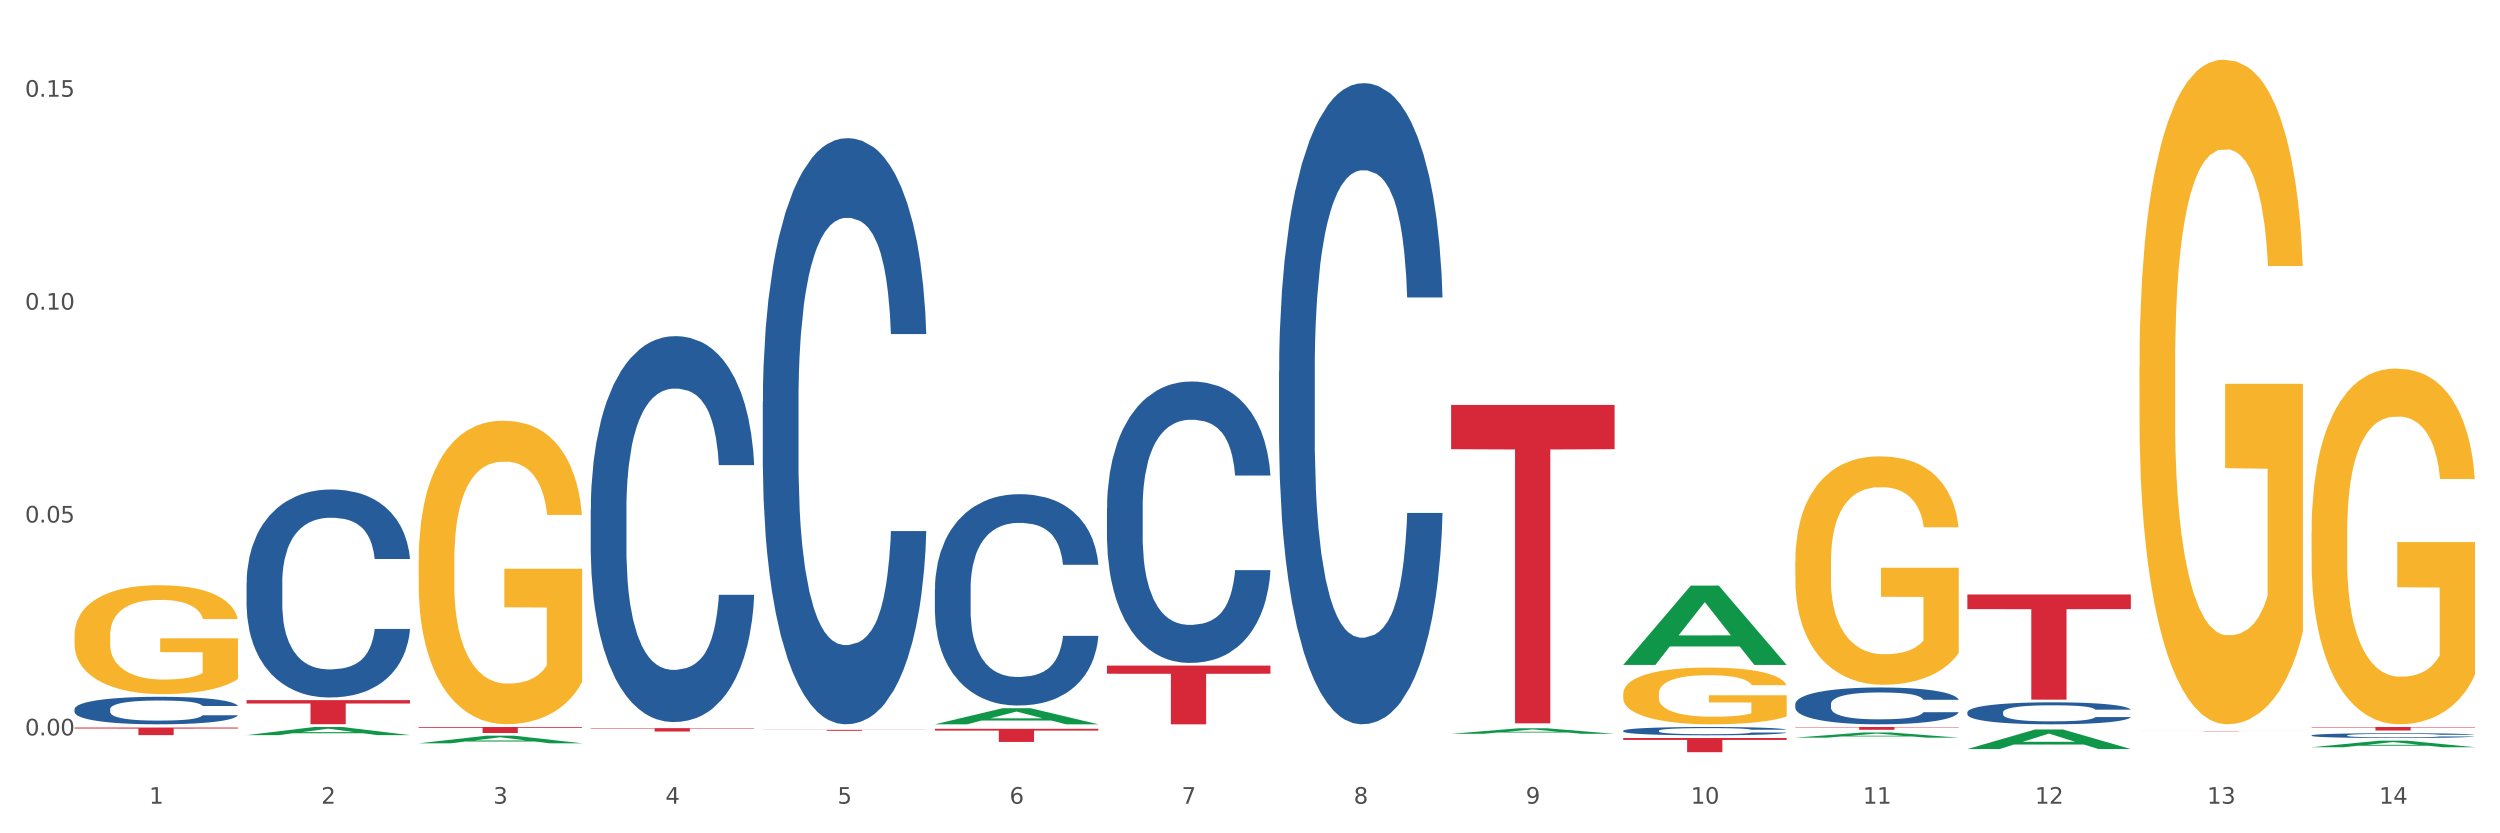 <?xml version="1.0" encoding="utf-8" standalone="no"?>
<!DOCTYPE svg PUBLIC "-//W3C//DTD SVG 1.1//EN"
  "http://www.w3.org/Graphics/SVG/1.1/DTD/svg11.dtd">
<svg xmlns:xlink="http://www.w3.org/1999/xlink" width="1080pt" height="360pt" viewBox="0 0 1080 360" xmlns="http://www.w3.org/2000/svg" version="1.1">
 <rect x="0" y="0" width="1080" height="360" fill="#333333" stroke="none"/>
 <defs>
  <style type="text/css">*{stroke-linejoin: round; stroke-linecap: butt}</style>
 </defs>
 <g id="figure_1">
  <g id="patch_1">
   <path d="M 0 360 
L 1080 360 
L 1080 0 
L 0 0 
z
" style="fill: #ffffff; stroke: #ffffff; stroke-linejoin: miter"/>
  </g>
  <g id="axes_1">
   <g id="matplotlib.axis_1">
    <g id="xtick_1">
     <g id="text_1">
      <!-- 1 -->
      <g style="fill: #4d4d4d" transform="translate(64.432 347.204) scale(0.096 -0.096)">
       <defs>
        <path id="DejaVuSans-31" d="M 794 531 
L 1825 531 
L 1825 4091 
L 703 3866 
L 703 4441 
L 1819 4666 
L 2450 4666 
L 2450 531 
L 3481 531 
L 3481 0 
L 794 0 
L 794 531 
z
" transform="scale(0.016)"/>
       </defs>
       <use xlink:href="#DejaVuSans-31"/>
      </g>
     </g>
    </g>
    <g id="xtick_2">
     <g id="text_2">
      <!-- 2 -->
      <g style="fill: #4d4d4d" transform="translate(138.771 347.204) scale(0.096 -0.096)">
       <defs>
        <path id="DejaVuSans-32" d="M 1228 531 
L 3431 531 
L 3431 0 
L 469 0 
L 469 531 
Q 828 903 1448 1529 
Q 2069 2156 2228 2338 
Q 2531 2678 2651 2914 
Q 2772 3150 2772 3378 
Q 2772 3750 2511 3984 
Q 2250 4219 1831 4219 
Q 1534 4219 1204 4116 
Q 875 4013 500 3803 
L 500 4441 
Q 881 4594 1212 4672 
Q 1544 4750 1819 4750 
Q 2544 4750 2975 4387 
Q 3406 4025 3406 3419 
Q 3406 3131 3298 2873 
Q 3191 2616 2906 2266 
Q 2828 2175 2409 1742 
Q 1991 1309 1228 531 
z
" transform="scale(0.016)"/>
       </defs>
       <use xlink:href="#DejaVuSans-32"/>
      </g>
     </g>
    </g>
    <g id="xtick_3">
     <g id="text_3">
      <!-- 3 -->
      <g style="fill: #4d4d4d" transform="translate(213.109 347.204) scale(0.096 -0.096)">
       <defs>
        <path id="DejaVuSans-33" d="M 2597 2516 
Q 3050 2419 3304 2112 
Q 3559 1806 3559 1356 
Q 3559 666 3084 287 
Q 2609 -91 1734 -91 
Q 1441 -91 1130 -33 
Q 819 25 488 141 
L 488 750 
Q 750 597 1062 519 
Q 1375 441 1716 441 
Q 2309 441 2620 675 
Q 2931 909 2931 1356 
Q 2931 1769 2642 2001 
Q 2353 2234 1838 2234 
L 1294 2234 
L 1294 2753 
L 1863 2753 
Q 2328 2753 2575 2939 
Q 2822 3125 2822 3475 
Q 2822 3834 2567 4026 
Q 2313 4219 1838 4219 
Q 1578 4219 1281 4162 
Q 984 4106 628 3988 
L 628 4550 
Q 988 4650 1302 4700 
Q 1616 4750 1894 4750 
Q 2613 4750 3031 4423 
Q 3450 4097 3450 3541 
Q 3450 3153 3228 2886 
Q 3006 2619 2597 2516 
z
" transform="scale(0.016)"/>
       </defs>
       <use xlink:href="#DejaVuSans-33"/>
      </g>
     </g>
    </g>
    <g id="xtick_4">
     <g id="text_4">
      <!-- 4 -->
      <g style="fill: #4d4d4d" transform="translate(287.448 347.204) scale(0.096 -0.096)">
       <defs>
        <path id="DejaVuSans-34" d="M 2419 4116 
L 825 1625 
L 2419 1625 
L 2419 4116 
z
M 2253 4666 
L 3047 4666 
L 3047 1625 
L 3713 1625 
L 3713 1100 
L 3047 1100 
L 3047 0 
L 2419 0 
L 2419 1100 
L 313 1100 
L 313 1709 
L 2253 4666 
z
" transform="scale(0.016)"/>
       </defs>
       <use xlink:href="#DejaVuSans-34"/>
      </g>
     </g>
    </g>
    <g id="xtick_5">
     <g id="text_5">
      <!-- 5 -->
      <g style="fill: #4d4d4d" transform="translate(361.787 347.204) scale(0.096 -0.096)">
       <defs>
        <path id="DejaVuSans-35" d="M 691 4666 
L 3169 4666 
L 3169 4134 
L 1269 4134 
L 1269 2991 
Q 1406 3038 1543 3061 
Q 1681 3084 1819 3084 
Q 2600 3084 3056 2656 
Q 3513 2228 3513 1497 
Q 3513 744 3044 326 
Q 2575 -91 1722 -91 
Q 1428 -91 1123 -41 
Q 819 9 494 109 
L 494 744 
Q 775 591 1075 516 
Q 1375 441 1709 441 
Q 2250 441 2565 725 
Q 2881 1009 2881 1497 
Q 2881 1984 2565 2268 
Q 2250 2553 1709 2553 
Q 1456 2553 1204 2497 
Q 953 2441 691 2322 
L 691 4666 
z
" transform="scale(0.016)"/>
       </defs>
       <use xlink:href="#DejaVuSans-35"/>
      </g>
     </g>
    </g>
    <g id="xtick_6">
     <g id="text_6">
      <!-- 6 -->
      <g style="fill: #4d4d4d" transform="translate(436.125 347.204) scale(0.096 -0.096)">
       <defs>
        <path id="DejaVuSans-36" d="M 2113 2584 
Q 1688 2584 1439 2293 
Q 1191 2003 1191 1497 
Q 1191 994 1439 701 
Q 1688 409 2113 409 
Q 2538 409 2786 701 
Q 3034 994 3034 1497 
Q 3034 2003 2786 2293 
Q 2538 2584 2113 2584 
z
M 3366 4563 
L 3366 3988 
Q 3128 4100 2886 4159 
Q 2644 4219 2406 4219 
Q 1781 4219 1451 3797 
Q 1122 3375 1075 2522 
Q 1259 2794 1537 2939 
Q 1816 3084 2150 3084 
Q 2853 3084 3261 2657 
Q 3669 2231 3669 1497 
Q 3669 778 3244 343 
Q 2819 -91 2113 -91 
Q 1303 -91 875 529 
Q 447 1150 447 2328 
Q 447 3434 972 4092 
Q 1497 4750 2381 4750 
Q 2619 4750 2861 4703 
Q 3103 4656 3366 4563 
z
" transform="scale(0.016)"/>
       </defs>
       <use xlink:href="#DejaVuSans-36"/>
      </g>
     </g>
    </g>
    <g id="xtick_7">
     <g id="text_7">
      <!-- 7 -->
      <g style="fill: #4d4d4d" transform="translate(510.464 347.204) scale(0.096 -0.096)">
       <defs>
        <path id="DejaVuSans-37" d="M 525 4666 
L 3525 4666 
L 3525 4397 
L 1831 0 
L 1172 0 
L 2766 4134 
L 525 4134 
L 525 4666 
z
" transform="scale(0.016)"/>
       </defs>
       <use xlink:href="#DejaVuSans-37"/>
      </g>
     </g>
    </g>
    <g id="xtick_8">
     <g id="text_8">
      <!-- 8 -->
      <g style="fill: #4d4d4d" transform="translate(584.803 347.204) scale(0.096 -0.096)">
       <defs>
        <path id="DejaVuSans-38" d="M 2034 2216 
Q 1584 2216 1326 1975 
Q 1069 1734 1069 1313 
Q 1069 891 1326 650 
Q 1584 409 2034 409 
Q 2484 409 2743 651 
Q 3003 894 3003 1313 
Q 3003 1734 2745 1975 
Q 2488 2216 2034 2216 
z
M 1403 2484 
Q 997 2584 770 2862 
Q 544 3141 544 3541 
Q 544 4100 942 4425 
Q 1341 4750 2034 4750 
Q 2731 4750 3128 4425 
Q 3525 4100 3525 3541 
Q 3525 3141 3298 2862 
Q 3072 2584 2669 2484 
Q 3125 2378 3379 2068 
Q 3634 1759 3634 1313 
Q 3634 634 3220 271 
Q 2806 -91 2034 -91 
Q 1263 -91 848 271 
Q 434 634 434 1313 
Q 434 1759 690 2068 
Q 947 2378 1403 2484 
z
M 1172 3481 
Q 1172 3119 1398 2916 
Q 1625 2713 2034 2713 
Q 2441 2713 2670 2916 
Q 2900 3119 2900 3481 
Q 2900 3844 2670 4047 
Q 2441 4250 2034 4250 
Q 1625 4250 1398 4047 
Q 1172 3844 1172 3481 
z
" transform="scale(0.016)"/>
       </defs>
       <use xlink:href="#DejaVuSans-38"/>
      </g>
     </g>
    </g>
    <g id="xtick_9">
     <g id="text_9">
      <!-- 9 -->
      <g style="fill: #4d4d4d" transform="translate(659.142 347.204) scale(0.096 -0.096)">
       <defs>
        <path id="DejaVuSans-39" d="M 703 97 
L 703 672 
Q 941 559 1184 500 
Q 1428 441 1663 441 
Q 2288 441 2617 861 
Q 2947 1281 2994 2138 
Q 2813 1869 2534 1725 
Q 2256 1581 1919 1581 
Q 1219 1581 811 2004 
Q 403 2428 403 3163 
Q 403 3881 828 4315 
Q 1253 4750 1959 4750 
Q 2769 4750 3195 4129 
Q 3622 3509 3622 2328 
Q 3622 1225 3098 567 
Q 2575 -91 1691 -91 
Q 1453 -91 1209 -44 
Q 966 3 703 97 
z
M 1959 2075 
Q 2384 2075 2632 2365 
Q 2881 2656 2881 3163 
Q 2881 3666 2632 3958 
Q 2384 4250 1959 4250 
Q 1534 4250 1286 3958 
Q 1038 3666 1038 3163 
Q 1038 2656 1286 2365 
Q 1534 2075 1959 2075 
z
" transform="scale(0.016)"/>
       </defs>
       <use xlink:href="#DejaVuSans-39"/>
      </g>
     </g>
    </g>
    <g id="xtick_10">
     <g id="text_10">
      <!-- 10 -->
      <g style="fill: #4d4d4d" transform="translate(730.426 347.204) scale(0.096 -0.096)">
       <defs>
        <path id="DejaVuSans-30" d="M 2034 4250 
Q 1547 4250 1301 3770 
Q 1056 3291 1056 2328 
Q 1056 1369 1301 889 
Q 1547 409 2034 409 
Q 2525 409 2770 889 
Q 3016 1369 3016 2328 
Q 3016 3291 2770 3770 
Q 2525 4250 2034 4250 
z
M 2034 4750 
Q 2819 4750 3233 4129 
Q 3647 3509 3647 2328 
Q 3647 1150 3233 529 
Q 2819 -91 2034 -91 
Q 1250 -91 836 529 
Q 422 1150 422 2328 
Q 422 3509 836 4129 
Q 1250 4750 2034 4750 
z
" transform="scale(0.016)"/>
       </defs>
       <use xlink:href="#DejaVuSans-31"/>
       <use xlink:href="#DejaVuSans-30" transform="translate(63.623 0)"/>
      </g>
     </g>
    </g>
    <g id="xtick_11">
     <g id="text_11">
      <!-- 11 -->
      <g style="fill: #4d4d4d" transform="translate(804.765 347.204) scale(0.096 -0.096)">
       <use xlink:href="#DejaVuSans-31"/>
       <use xlink:href="#DejaVuSans-31" transform="translate(63.623 0)"/>
      </g>
     </g>
    </g>
    <g id="xtick_12">
     <g id="text_12">
      <!-- 12 -->
      <g style="fill: #4d4d4d" transform="translate(879.104 347.204) scale(0.096 -0.096)">
       <use xlink:href="#DejaVuSans-31"/>
       <use xlink:href="#DejaVuSans-32" transform="translate(63.623 0)"/>
      </g>
     </g>
    </g>
    <g id="xtick_13">
     <g id="text_13">
      <!-- 13 -->
      <g style="fill: #4d4d4d" transform="translate(953.442 347.204) scale(0.096 -0.096)">
       <use xlink:href="#DejaVuSans-31"/>
       <use xlink:href="#DejaVuSans-33" transform="translate(63.623 0)"/>
      </g>
     </g>
    </g>
    <g id="xtick_14">
     <g id="text_14">
      <!-- 14 -->
      <g style="fill: #4d4d4d" transform="translate(1027.781 347.204) scale(0.096 -0.096)">
       <use xlink:href="#DejaVuSans-31"/>
       <use xlink:href="#DejaVuSans-34" transform="translate(63.623 0)"/>
      </g>
     </g>
    </g>
    <g id="xtick_15"/>
    <g id="xtick_16"/>
    <g id="xtick_17"/>
    <g id="xtick_18"/>
    <g id="xtick_19"/>
    <g id="xtick_20"/>
    <g id="xtick_21"/>
    <g id="xtick_22"/>
    <g id="xtick_23"/>
    <g id="xtick_24"/>
    <g id="xtick_25"/>
    <g id="xtick_26"/>
    <g id="xtick_27"/>
   </g>
   <g id="matplotlib.axis_2">
    <g id="ytick_1">
     <g id="text_15">
      <!-- 0.00 -->
      <g style="fill: #4d4d4d" transform="translate(10.8 317.703) scale(0.096 -0.096)">
       <defs>
        <path id="DejaVuSans-2e" d="M 684 794 
L 1344 794 
L 1344 0 
L 684 0 
L 684 794 
z
" transform="scale(0.016)"/>
       </defs>
       <use xlink:href="#DejaVuSans-30"/>
       <use xlink:href="#DejaVuSans-2e" transform="translate(63.623 0)"/>
       <use xlink:href="#DejaVuSans-30" transform="translate(95.41 0)"/>
       <use xlink:href="#DejaVuSans-30" transform="translate(159.033 0)"/>
      </g>
     </g>
    </g>
    <g id="ytick_2">
     <g id="text_16">
      <!-- 0.05 -->
      <g style="fill: #4d4d4d" transform="translate(10.8 225.733) scale(0.096 -0.096)">
       <use xlink:href="#DejaVuSans-30"/>
       <use xlink:href="#DejaVuSans-2e" transform="translate(63.623 0)"/>
       <use xlink:href="#DejaVuSans-30" transform="translate(95.41 0)"/>
       <use xlink:href="#DejaVuSans-35" transform="translate(159.033 0)"/>
      </g>
     </g>
    </g>
    <g id="ytick_3">
     <g id="text_17">
      <!-- 0.10 -->
      <g style="fill: #4d4d4d" transform="translate(10.8 133.763) scale(0.096 -0.096)">
       <use xlink:href="#DejaVuSans-30"/>
       <use xlink:href="#DejaVuSans-2e" transform="translate(63.623 0)"/>
       <use xlink:href="#DejaVuSans-31" transform="translate(95.41 0)"/>
       <use xlink:href="#DejaVuSans-30" transform="translate(159.033 0)"/>
      </g>
     </g>
    </g>
    <g id="ytick_4">
     <g id="text_18">
      <!-- 0.15 -->
      <g style="fill: #4d4d4d" transform="translate(10.8 41.793) scale(0.096 -0.096)">
       <use xlink:href="#DejaVuSans-30"/>
       <use xlink:href="#DejaVuSans-2e" transform="translate(63.623 0)"/>
       <use xlink:href="#DejaVuSans-31" transform="translate(95.41 0)"/>
       <use xlink:href="#DejaVuSans-35" transform="translate(159.033 0)"/>
      </g>
     </g>
    </g>
    <g id="ytick_5"/>
    <g id="ytick_6"/>
    <g id="ytick_7"/>
   </g>
   <g id="PolyCollection_1">
    <path d="M 106.514 317.579 
L 106.587 317.575 
L 135.709 314.059 
L 147.795 314.056 
L 177.135 317.585 
L 163.157 317.585 
L 156.823 316.764 
L 126.754 316.764 
L 126.535 316.777 
L 120.42 317.585 
L 106.514 317.585 
L 106.514 317.579 
L 130.54 316.273 
L 153.037 316.27 
L 141.897 314.808 
L 141.752 314.802 
L 141.606 314.812 
L 130.467 316.27 
L 130.54 316.273 
L 106.514 317.579 
z
" clip-path="url(#p1e1b6f8464)" style="fill: #109648"/>
    <path d="M 403.869 314.829 
L 474.49 314.829 
L 474.49 315.62 
L 446.71 315.625 
L 446.71 320.518 
L 431.481 320.518 
L 431.481 315.625 
L 403.869 315.62 
L 403.869 314.834 
L 403.869 314.829 
z
" clip-path="url(#p1e1b6f8464)" style="fill: #d62839"/>
    <path d="M 478.207 287.539 
L 548.829 287.539 
L 548.829 291.064 
L 521.049 291.087 
L 521.049 312.903 
L 505.82 312.903 
L 505.82 291.087 
L 478.207 291.064 
L 478.207 287.563 
L 478.207 287.539 
z
" clip-path="url(#p1e1b6f8464)" style="fill: #d62839"/>
    <path d="M 626.885 174.938 
L 697.506 174.938 
L 697.506 194.05 
L 669.726 194.179 
L 669.726 312.469 
L 654.497 312.469 
L 654.497 194.179 
L 626.885 194.05 
L 626.885 175.067 
L 626.885 174.938 
z
" clip-path="url(#p1e1b6f8464)" style="fill: #d62839"/>
    <path d="M 701.223 318.805 
L 771.845 318.805 
L 771.845 319.659 
L 744.065 319.665 
L 744.065 324.95 
L 728.836 324.95 
L 728.836 319.665 
L 701.223 319.659 
L 701.223 318.811 
L 701.223 318.805 
z
" clip-path="url(#p1e1b6f8464)" style="fill: #d62839"/>
    <path d="M 775.562 314.056 
L 846.184 314.056 
L 846.184 314.225 
L 818.404 314.226 
L 818.404 315.271 
L 803.175 315.271 
L 803.175 314.226 
L 775.562 314.225 
L 775.562 314.057 
L 775.562 314.056 
z
" clip-path="url(#p1e1b6f8464)" style="fill: #d62839"/>
    <path d="M 849.901 256.823 
L 920.523 256.823 
L 920.523 263.135 
L 892.742 263.178 
L 892.742 302.249 
L 877.514 302.249 
L 877.514 263.178 
L 849.901 263.135 
L 849.901 256.865 
L 849.901 256.823 
z
" clip-path="url(#p1e1b6f8464)" style="fill: #d62839"/>
    <path d="M 924.24 315.78 
L 994.861 315.78 
L 994.861 315.799 
L 967.081 315.799 
L 967.081 315.912 
L 951.852 315.912 
L 951.852 315.799 
L 924.24 315.799 
L 924.24 315.78 
L 924.24 315.78 
z
" clip-path="url(#p1e1b6f8464)" style="fill: #d62839"/>
    <path d="M 998.578 314.056 
L 1069.2 314.056 
L 1069.2 314.27 
L 1041.42 314.271 
L 1041.42 315.594 
L 1026.191 315.594 
L 1026.191 314.271 
L 998.578 314.27 
L 998.578 314.057 
L 998.578 314.056 
z
" clip-path="url(#p1e1b6f8464)" style="fill: #d62839"/>
    <path d="M 106.514 251.833 
L 106.597 251.751 
L 106.597 249.453 
L 106.848 246.335 
L 107.766 240.59 
L 108.935 236.241 
L 110.938 231.153 
L 112.023 229.019 
L 113.442 226.639 
L 116.364 222.782 
L 119.703 219.5 
L 122.04 217.694 
L 123.794 216.546 
L 127.717 214.494 
L 129.971 213.591 
L 132.308 212.853 
L 134.312 212.36 
L 137.651 211.786 
L 140.322 211.54 
L 143.411 211.458 
L 145.998 211.54 
L 149.421 211.868 
L 154.43 212.853 
L 156.35 213.427 
L 158.937 214.412 
L 161.609 215.725 
L 163.779 217.038 
L 166.283 218.925 
L 168.871 221.387 
L 171.376 224.506 
L 173.129 227.378 
L 174.548 230.414 
L 175.8 234.107 
L 176.718 238.128 
L 177.135 241.493 
L 161.859 241.493 
L 161.442 238.457 
L 160.607 235.174 
L 159.772 232.958 
L 158.854 231.153 
L 157.435 229.101 
L 156.183 227.788 
L 154.096 226.229 
L 152.176 225.244 
L 150.59 224.67 
L 148.67 224.177 
L 144.579 223.685 
L 141.658 223.685 
L 139.821 223.849 
L 137.567 224.26 
L 135.647 224.834 
L 133.393 225.819 
L 131.64 226.886 
L 129.887 228.281 
L 128.886 229.265 
L 127.383 231.071 
L 126.381 232.548 
L 125.046 235.092 
L 124.294 236.897 
L 122.959 241.575 
L 122.374 245.022 
L 122.124 247.401 
L 121.957 250.027 
L 121.957 262.829 
L 122.458 268.574 
L 122.875 271.036 
L 123.543 273.826 
L 124.795 277.437 
L 126.632 280.965 
L 128.552 283.509 
L 130.138 285.069 
L 131.64 286.217 
L 133.143 287.12 
L 134.979 287.941 
L 136.482 288.433 
L 138.736 288.926 
L 141.407 289.172 
L 143.494 289.172 
L 147.751 288.761 
L 149.671 288.351 
L 151.508 287.777 
L 153.511 286.874 
L 155.097 285.889 
L 156.016 285.151 
L 157.518 283.591 
L 158.687 281.95 
L 159.689 280.063 
L 160.357 278.421 
L 161.108 275.96 
L 161.692 273.169 
L 161.859 271.692 
L 177.135 271.692 
L 176.802 274.646 
L 176.217 277.519 
L 175.049 281.376 
L 174.13 283.591 
L 172.711 286.3 
L 171.209 288.597 
L 169.122 291.141 
L 167.202 293.029 
L 165.198 294.67 
L 163.028 296.147 
L 159.104 298.199 
L 157.685 298.773 
L 154.68 299.758 
L 152.343 300.332 
L 148.92 300.907 
L 145.414 301.235 
L 141.741 301.317 
L 138.486 301.153 
L 134.896 300.661 
L 132.642 300.168 
L 130.138 299.43 
L 127.216 298.281 
L 124.461 296.886 
L 121.874 295.244 
L 119.453 293.357 
L 117.199 291.223 
L 114.277 287.695 
L 112.107 284.248 
L 110.521 281.047 
L 109.435 278.339 
L 108.35 274.893 
L 107.766 272.513 
L 106.848 266.768 
L 106.514 261.434 
L 106.514 251.833 
z
" clip-path="url(#p1e1b6f8464)" style="fill: #255c99"/>
    <path d="M 32.175 274.556 
L 32.258 274.513 
L 32.258 272.966 
L 32.425 271.634 
L 33.259 268.412 
L 34.51 265.748 
L 35.427 264.33 
L 36.344 263.17 
L 37.428 262.01 
L 38.762 260.807 
L 41.18 259.046 
L 42.681 258.144 
L 44.515 257.198 
L 47.85 255.823 
L 50.268 255.05 
L 52.77 254.406 
L 56.855 253.632 
L 59.523 253.289 
L 62.358 253.031 
L 65.777 252.859 
L 68.361 252.816 
L 74.031 252.945 
L 78.867 253.332 
L 81.202 253.632 
L 84.203 254.148 
L 85.788 254.492 
L 88.372 255.179 
L 91.04 256.081 
L 92.875 256.855 
L 95.626 258.315 
L 97.711 259.776 
L 99.628 261.581 
L 100.629 262.827 
L 101.379 263.987 
L 102.046 265.318 
L 102.713 267.424 
L 87.705 267.424 
L 87.122 265.92 
L 86.204 264.502 
L 84.87 263.127 
L 83.703 262.268 
L 81.702 261.194 
L 79.868 260.507 
L 77.95 259.991 
L 75.615 259.561 
L 73.781 259.347 
L 71.196 259.175 
L 66.11 259.218 
L 62.692 259.561 
L 60.357 259.991 
L 58.856 260.378 
L 57.522 260.807 
L 56.021 261.409 
L 54.27 262.311 
L 53.02 263.127 
L 51.769 264.158 
L 50.768 265.19 
L 49.851 266.393 
L 49.101 267.681 
L 48.517 269.013 
L 48.017 270.646 
L 47.6 273.353 
L 47.6 279.239 
L 47.767 280.571 
L 48.184 282.332 
L 48.684 283.664 
L 49.518 285.254 
L 50.268 286.328 
L 51.686 287.874 
L 53.27 289.163 
L 54.52 289.98 
L 55.771 290.667 
L 57.939 291.612 
L 60.357 292.386 
L 62.441 292.858 
L 65.276 293.288 
L 67.194 293.46 
L 68.862 293.546 
L 72.947 293.546 
L 75.865 293.417 
L 79.117 293.116 
L 81.619 292.729 
L 83.703 292.257 
L 86.038 291.483 
L 87.538 290.753 
L 87.538 281.774 
L 69.195 281.731 
L 69.195 275.759 
L 102.797 275.759 
L 102.797 293.288 
L 101.379 294.19 
L 99.795 295.006 
L 98.128 295.737 
L 95.626 296.639 
L 92.625 297.498 
L 89.956 298.1 
L 87.122 298.615 
L 83.786 299.088 
L 79.451 299.518 
L 76.783 299.689 
L 73.447 299.818 
L 69.529 299.861 
L 66.11 299.775 
L 62.775 299.561 
L 59.273 299.174 
L 55.855 298.615 
L 53.27 298.057 
L 50.685 297.369 
L 47.934 296.467 
L 45.766 295.608 
L 44.098 294.835 
L 42.264 293.846 
L 40.263 292.557 
L 38.762 291.397 
L 37.428 290.194 
L 36.01 288.648 
L 35.01 287.316 
L 34.009 285.64 
L 33.426 284.394 
L 32.759 282.461 
L 32.258 279.754 
L 32.175 274.556 
z
" clip-path="url(#p1e1b6f8464)" style="fill: #f7b32b"/>
    <path d="M 998.578 317.681 
L 998.662 317.679 
L 998.662 317.626 
L 998.912 317.554 
L 999.83 317.421 
L 1000.999 317.32 
L 1003.003 317.203 
L 1004.088 317.153 
L 1005.507 317.098 
L 1008.429 317.009 
L 1011.768 316.933 
L 1014.105 316.892 
L 1015.858 316.865 
L 1019.781 316.818 
L 1022.035 316.797 
L 1024.373 316.78 
L 1026.376 316.768 
L 1029.715 316.755 
L 1032.387 316.749 
L 1035.475 316.748 
L 1038.063 316.749 
L 1041.486 316.757 
L 1046.494 316.78 
L 1048.414 316.793 
L 1051.002 316.816 
L 1053.673 316.846 
L 1055.844 316.877 
L 1058.348 316.92 
L 1060.936 316.977 
L 1063.44 317.049 
L 1065.193 317.116 
L 1066.612 317.186 
L 1067.864 317.271 
L 1068.783 317.364 
L 1069.2 317.442 
L 1053.924 317.442 
L 1053.506 317.372 
L 1052.671 317.296 
L 1051.837 317.244 
L 1050.918 317.203 
L 1049.499 317.155 
L 1048.247 317.125 
L 1046.16 317.089 
L 1044.24 317.066 
L 1042.654 317.053 
L 1040.734 317.042 
L 1036.644 317.03 
L 1033.722 317.03 
L 1031.886 317.034 
L 1029.632 317.043 
L 1027.712 317.057 
L 1025.458 317.079 
L 1023.705 317.104 
L 1021.952 317.136 
L 1020.95 317.159 
L 1019.448 317.201 
L 1018.446 317.235 
L 1017.11 317.294 
L 1016.359 317.336 
L 1015.023 317.444 
L 1014.439 317.523 
L 1014.188 317.578 
L 1014.022 317.639 
L 1014.022 317.935 
L 1014.522 318.068 
L 1014.94 318.125 
L 1015.608 318.189 
L 1016.86 318.273 
L 1018.696 318.354 
L 1020.616 318.413 
L 1022.202 318.449 
L 1023.705 318.475 
L 1025.207 318.496 
L 1027.044 318.515 
L 1028.547 318.527 
L 1030.8 318.538 
L 1033.472 318.544 
L 1035.559 318.544 
L 1039.816 318.534 
L 1041.736 318.525 
L 1043.572 318.512 
L 1045.576 318.491 
L 1047.162 318.468 
L 1048.08 318.451 
L 1049.583 318.415 
L 1050.752 318.377 
L 1051.753 318.333 
L 1052.421 318.295 
L 1053.172 318.238 
L 1053.757 318.174 
L 1053.924 318.14 
L 1069.2 318.14 
L 1068.866 318.208 
L 1068.282 318.274 
L 1067.113 318.364 
L 1066.195 318.415 
L 1064.776 318.477 
L 1063.273 318.53 
L 1061.186 318.589 
L 1059.266 318.633 
L 1057.263 318.671 
L 1055.092 318.705 
L 1051.169 318.752 
L 1049.75 318.766 
L 1046.745 318.788 
L 1044.407 318.802 
L 1040.985 318.815 
L 1037.479 318.823 
L 1033.806 318.824 
L 1030.55 318.821 
L 1026.96 318.809 
L 1024.707 318.798 
L 1022.202 318.781 
L 1019.281 318.754 
L 1016.526 318.722 
L 1013.938 318.684 
L 1011.517 318.641 
L 1009.263 318.591 
L 1006.342 318.51 
L 1004.171 318.43 
L 1002.585 318.356 
L 1001.5 318.293 
L 1000.415 318.214 
L 999.83 318.159 
L 998.912 318.026 
L 998.578 317.903 
L 998.578 317.681 
z
" clip-path="url(#p1e1b6f8464)" style="fill: #255c99"/>
    <path d="M 849.901 307.671 
L 849.984 307.662 
L 849.984 307.419 
L 850.235 307.089 
L 851.153 306.482 
L 852.322 306.022 
L 854.325 305.484 
L 855.41 305.259 
L 856.829 305.007 
L 859.751 304.599 
L 863.09 304.252 
L 865.428 304.061 
L 867.181 303.94 
L 871.104 303.723 
L 873.358 303.627 
L 875.695 303.549 
L 877.699 303.497 
L 881.038 303.437 
L 883.709 303.411 
L 886.798 303.402 
L 889.386 303.411 
L 892.808 303.445 
L 897.817 303.549 
L 899.737 303.61 
L 902.325 303.714 
L 904.996 303.853 
L 907.166 303.992 
L 909.671 304.191 
L 912.258 304.452 
L 914.763 304.781 
L 916.516 305.085 
L 917.935 305.406 
L 919.187 305.797 
L 920.105 306.222 
L 920.523 306.578 
L 905.246 306.578 
L 904.829 306.257 
L 903.994 305.909 
L 903.159 305.675 
L 902.241 305.484 
L 900.822 305.267 
L 899.57 305.129 
L 897.483 304.964 
L 895.563 304.86 
L 893.977 304.799 
L 892.057 304.747 
L 887.966 304.695 
L 885.045 304.695 
L 883.208 304.712 
L 880.954 304.755 
L 879.034 304.816 
L 876.78 304.92 
L 875.027 305.033 
L 873.274 305.181 
L 872.273 305.285 
L 870.77 305.476 
L 869.768 305.632 
L 868.433 305.901 
L 867.681 306.092 
L 866.346 306.586 
L 865.761 306.951 
L 865.511 307.202 
L 865.344 307.48 
L 865.344 308.833 
L 865.845 309.441 
L 866.262 309.701 
L 866.93 309.996 
L 868.182 310.378 
L 870.019 310.751 
L 871.939 311.02 
L 873.525 311.185 
L 875.027 311.306 
L 876.53 311.402 
L 878.367 311.489 
L 879.869 311.541 
L 882.123 311.593 
L 884.794 311.619 
L 886.881 311.619 
L 891.139 311.575 
L 893.059 311.532 
L 894.895 311.471 
L 896.899 311.376 
L 898.485 311.272 
L 899.403 311.194 
L 900.905 311.029 
L 902.074 310.855 
L 903.076 310.656 
L 903.744 310.482 
L 904.495 310.222 
L 905.079 309.927 
L 905.246 309.771 
L 920.523 309.771 
L 920.189 310.083 
L 919.604 310.387 
L 918.436 310.794 
L 917.517 311.029 
L 916.098 311.315 
L 914.596 311.558 
L 912.509 311.827 
L 910.589 312.027 
L 908.585 312.2 
L 906.415 312.356 
L 902.491 312.573 
L 901.072 312.634 
L 898.067 312.738 
L 895.73 312.799 
L 892.307 312.859 
L 888.801 312.894 
L 885.128 312.903 
L 881.873 312.885 
L 878.283 312.833 
L 876.029 312.781 
L 873.525 312.703 
L 870.603 312.582 
L 867.848 312.434 
L 865.261 312.261 
L 862.84 312.061 
L 860.586 311.836 
L 857.664 311.463 
L 855.494 311.098 
L 853.908 310.76 
L 852.823 310.473 
L 851.737 310.109 
L 851.153 309.857 
L 850.235 309.25 
L 849.901 308.686 
L 849.901 307.671 
z
" clip-path="url(#p1e1b6f8464)" style="fill: #255c99"/>
    <path d="M 775.562 304.141 
L 775.646 304.126 
L 775.646 303.719 
L 775.896 303.167 
L 776.814 302.15 
L 777.983 301.38 
L 779.986 300.479 
L 781.072 300.101 
L 782.491 299.68 
L 785.412 298.997 
L 788.752 298.416 
L 791.089 298.096 
L 792.842 297.893 
L 796.765 297.529 
L 799.019 297.37 
L 801.357 297.239 
L 803.36 297.152 
L 806.699 297.05 
L 809.37 297.006 
L 812.459 296.992 
L 815.047 297.006 
L 818.469 297.064 
L 823.478 297.239 
L 825.398 297.34 
L 827.986 297.515 
L 830.657 297.747 
L 832.828 297.98 
L 835.332 298.314 
L 837.92 298.75 
L 840.424 299.302 
L 842.177 299.811 
L 843.596 300.348 
L 844.848 301.002 
L 845.766 301.714 
L 846.184 302.31 
L 830.908 302.31 
L 830.49 301.772 
L 829.655 301.191 
L 828.821 300.799 
L 827.902 300.479 
L 826.483 300.116 
L 825.231 299.883 
L 823.144 299.607 
L 821.224 299.433 
L 819.638 299.331 
L 817.718 299.244 
L 813.628 299.157 
L 810.706 299.157 
L 808.87 299.186 
L 806.616 299.259 
L 804.696 299.36 
L 802.442 299.535 
L 800.689 299.724 
L 798.936 299.971 
L 797.934 300.145 
L 796.431 300.465 
L 795.43 300.726 
L 794.094 301.177 
L 793.343 301.496 
L 792.007 302.325 
L 791.423 302.935 
L 791.172 303.356 
L 791.005 303.821 
L 791.005 306.088 
L 791.506 307.105 
L 791.924 307.541 
L 792.591 308.035 
L 793.844 308.674 
L 795.68 309.299 
L 797.6 309.75 
L 799.186 310.026 
L 800.689 310.229 
L 802.191 310.389 
L 804.028 310.534 
L 805.53 310.622 
L 807.784 310.709 
L 810.456 310.752 
L 812.543 310.752 
L 816.8 310.68 
L 818.72 310.607 
L 820.556 310.505 
L 822.56 310.345 
L 824.146 310.171 
L 825.064 310.04 
L 826.567 309.764 
L 827.735 309.474 
L 828.737 309.139 
L 829.405 308.849 
L 830.156 308.413 
L 830.741 307.919 
L 830.908 307.657 
L 846.184 307.657 
L 845.85 308.18 
L 845.266 308.689 
L 844.097 309.372 
L 843.179 309.764 
L 841.76 310.244 
L 840.257 310.651 
L 838.17 311.101 
L 836.25 311.435 
L 834.247 311.726 
L 832.076 311.987 
L 828.153 312.351 
L 826.734 312.452 
L 823.728 312.627 
L 821.391 312.728 
L 817.969 312.83 
L 814.463 312.888 
L 810.79 312.903 
L 807.534 312.874 
L 803.944 312.787 
L 801.69 312.699 
L 799.186 312.569 
L 796.264 312.365 
L 793.51 312.118 
L 790.922 311.828 
L 788.501 311.493 
L 786.247 311.116 
L 783.325 310.491 
L 781.155 309.88 
L 779.569 309.314 
L 778.484 308.834 
L 777.399 308.224 
L 776.814 307.803 
L 775.896 306.785 
L 775.562 305.841 
L 775.562 304.141 
z
" clip-path="url(#p1e1b6f8464)" style="fill: #255c99"/>
    <path d="M 701.223 315.672 
L 701.307 315.669 
L 701.307 315.577 
L 701.557 315.452 
L 702.476 315.222 
L 703.644 315.048 
L 705.648 314.844 
L 706.733 314.759 
L 708.152 314.664 
L 711.074 314.509 
L 714.413 314.378 
L 716.75 314.306 
L 718.503 314.26 
L 722.427 314.178 
L 724.681 314.141 
L 727.018 314.112 
L 729.021 314.092 
L 732.36 314.069 
L 735.032 314.059 
L 738.12 314.056 
L 740.708 314.059 
L 744.131 314.072 
L 749.139 314.112 
L 751.059 314.135 
L 753.647 314.174 
L 756.318 314.227 
L 758.489 314.279 
L 760.993 314.355 
L 763.581 314.453 
L 766.085 314.578 
L 767.838 314.693 
L 769.257 314.815 
L 770.51 314.962 
L 771.428 315.123 
L 771.845 315.258 
L 756.569 315.258 
L 756.151 315.137 
L 755.317 315.005 
L 754.482 314.917 
L 753.564 314.844 
L 752.145 314.762 
L 750.892 314.71 
L 748.805 314.647 
L 746.885 314.608 
L 745.299 314.585 
L 743.379 314.565 
L 739.289 314.545 
L 736.367 314.545 
L 734.531 314.552 
L 732.277 314.568 
L 730.357 314.591 
L 728.103 314.631 
L 726.35 314.673 
L 724.597 314.729 
L 723.595 314.769 
L 722.093 314.841 
L 721.091 314.9 
L 719.755 315.002 
L 719.004 315.074 
L 717.668 315.261 
L 717.084 315.399 
L 716.834 315.495 
L 716.667 315.6 
L 716.667 316.112 
L 717.168 316.342 
L 717.585 316.44 
L 718.253 316.552 
L 719.505 316.697 
L 721.341 316.838 
L 723.261 316.94 
L 724.847 317.002 
L 726.35 317.048 
L 727.853 317.084 
L 729.689 317.117 
L 731.192 317.137 
L 733.446 317.156 
L 736.117 317.166 
L 738.204 317.166 
L 742.461 317.15 
L 744.381 317.133 
L 746.218 317.11 
L 748.221 317.074 
L 749.807 317.035 
L 750.725 317.005 
L 752.228 316.943 
L 753.397 316.877 
L 754.398 316.802 
L 755.066 316.736 
L 755.818 316.637 
L 756.402 316.526 
L 756.569 316.467 
L 771.845 316.467 
L 771.511 316.585 
L 770.927 316.7 
L 769.758 316.854 
L 768.84 316.943 
L 767.421 317.051 
L 765.918 317.143 
L 763.831 317.245 
L 761.911 317.321 
L 759.908 317.386 
L 757.738 317.445 
L 753.814 317.528 
L 752.395 317.55 
L 749.39 317.59 
L 747.052 317.613 
L 743.63 317.636 
L 740.124 317.649 
L 736.451 317.652 
L 733.195 317.646 
L 729.606 317.626 
L 727.352 317.606 
L 724.847 317.577 
L 721.926 317.531 
L 719.171 317.475 
L 716.583 317.409 
L 714.162 317.334 
L 711.908 317.248 
L 708.987 317.107 
L 706.816 316.969 
L 705.23 316.841 
L 704.145 316.733 
L 703.06 316.595 
L 702.476 316.5 
L 701.557 316.27 
L 701.223 316.056 
L 701.223 315.672 
z
" clip-path="url(#p1e1b6f8464)" style="fill: #255c99"/>
    <path d="M 552.546 160.368 
L 552.629 160.115 
L 552.629 153.032 
L 552.88 143.419 
L 553.798 125.712 
L 554.967 112.305 
L 556.97 96.622 
L 558.055 90.045 
L 559.475 82.709 
L 562.396 70.82 
L 565.735 60.701 
L 568.073 55.136 
L 569.826 51.595 
L 573.749 45.271 
L 576.003 42.488 
L 578.34 40.211 
L 580.344 38.694 
L 583.683 36.923 
L 586.354 36.164 
L 589.443 35.911 
L 592.031 36.164 
L 595.453 37.176 
L 600.462 40.211 
L 602.382 41.982 
L 604.97 45.018 
L 607.641 49.065 
L 609.811 53.112 
L 612.316 58.93 
L 614.903 66.519 
L 617.408 76.132 
L 619.161 84.985 
L 620.58 94.345 
L 621.832 105.728 
L 622.75 118.123 
L 623.168 128.495 
L 607.891 128.495 
L 607.474 119.135 
L 606.639 109.017 
L 605.804 102.187 
L 604.886 96.622 
L 603.467 90.297 
L 602.215 86.25 
L 600.128 81.444 
L 598.208 78.408 
L 596.622 76.638 
L 594.702 75.12 
L 590.612 73.602 
L 587.69 73.602 
L 585.853 74.108 
L 583.6 75.373 
L 581.68 77.144 
L 579.426 80.179 
L 577.673 83.468 
L 575.92 87.768 
L 574.918 90.803 
L 573.415 96.369 
L 572.414 100.922 
L 571.078 108.764 
L 570.327 114.329 
L 568.991 128.748 
L 568.407 139.372 
L 568.156 146.708 
L 567.989 154.802 
L 567.989 194.264 
L 568.49 211.972 
L 568.908 219.56 
L 569.575 228.161 
L 570.827 239.291 
L 572.664 250.169 
L 574.584 258.01 
L 576.17 262.817 
L 577.673 266.358 
L 579.175 269.141 
L 581.012 271.67 
L 582.514 273.188 
L 584.768 274.706 
L 587.439 275.465 
L 589.526 275.465 
L 593.784 274.2 
L 595.704 272.935 
L 597.54 271.164 
L 599.544 268.382 
L 601.13 265.346 
L 602.048 263.07 
L 603.551 258.263 
L 604.719 253.204 
L 605.721 247.386 
L 606.389 242.327 
L 607.14 234.738 
L 607.724 226.137 
L 607.891 221.584 
L 623.168 221.584 
L 622.834 230.691 
L 622.249 239.544 
L 621.081 251.433 
L 620.163 258.263 
L 618.743 266.611 
L 617.241 273.694 
L 615.154 281.536 
L 613.234 287.354 
L 611.23 292.413 
L 609.06 296.966 
L 605.137 303.29 
L 603.718 305.061 
L 600.712 308.097 
L 598.375 309.867 
L 594.952 311.638 
L 591.446 312.65 
L 587.773 312.903 
L 584.518 312.397 
L 580.928 310.879 
L 578.674 309.361 
L 576.17 307.085 
L 573.248 303.543 
L 570.494 299.243 
L 567.906 294.184 
L 565.485 288.366 
L 563.231 281.789 
L 560.309 270.911 
L 558.139 260.287 
L 556.553 250.422 
L 555.468 242.074 
L 554.382 231.45 
L 553.798 224.114 
L 552.88 206.406 
L 552.546 189.964 
L 552.546 160.368 
z
" clip-path="url(#p1e1b6f8464)" style="fill: #255c99"/>
    <path d="M 478.207 219.433 
L 478.291 219.322 
L 478.291 216.213 
L 478.541 211.993 
L 479.459 204.221 
L 480.628 198.336 
L 482.632 191.452 
L 483.717 188.565 
L 485.136 185.345 
L 488.058 180.127 
L 491.397 175.685 
L 493.734 173.243 
L 495.487 171.688 
L 499.41 168.912 
L 501.664 167.691 
L 504.002 166.692 
L 506.005 166.025 
L 509.344 165.248 
L 512.016 164.915 
L 515.104 164.804 
L 517.692 164.915 
L 521.115 165.359 
L 526.123 166.692 
L 528.043 167.469 
L 530.631 168.801 
L 533.302 170.578 
L 535.473 172.354 
L 537.977 174.908 
L 540.565 178.239 
L 543.069 182.458 
L 544.822 186.345 
L 546.241 190.453 
L 547.493 195.449 
L 548.412 200.89 
L 548.829 205.442 
L 533.553 205.442 
L 533.135 201.334 
L 532.301 196.893 
L 531.466 193.895 
L 530.548 191.452 
L 529.128 188.676 
L 527.876 186.9 
L 525.789 184.79 
L 523.869 183.458 
L 522.283 182.68 
L 520.363 182.014 
L 516.273 181.348 
L 513.351 181.348 
L 511.515 181.57 
L 509.261 182.125 
L 507.341 182.903 
L 505.087 184.235 
L 503.334 185.678 
L 501.581 187.566 
L 500.579 188.898 
L 499.077 191.341 
L 498.075 193.34 
L 496.739 196.782 
L 495.988 199.224 
L 494.652 205.553 
L 494.068 210.217 
L 493.818 213.437 
L 493.651 216.99 
L 493.651 234.311 
L 494.151 242.083 
L 494.569 245.414 
L 495.237 249.189 
L 496.489 254.075 
L 498.325 258.849 
L 500.245 262.291 
L 501.831 264.401 
L 503.334 265.956 
L 504.837 267.177 
L 506.673 268.287 
L 508.176 268.953 
L 510.429 269.62 
L 513.101 269.953 
L 515.188 269.953 
L 519.445 269.398 
L 521.365 268.842 
L 523.202 268.065 
L 525.205 266.844 
L 526.791 265.511 
L 527.709 264.512 
L 529.212 262.402 
L 530.381 260.182 
L 531.382 257.628 
L 532.05 255.407 
L 532.801 252.076 
L 533.386 248.301 
L 533.553 246.303 
L 548.829 246.303 
L 548.495 250.3 
L 547.911 254.186 
L 546.742 259.405 
L 545.824 262.402 
L 544.405 266.067 
L 542.902 269.176 
L 540.815 272.618 
L 538.895 275.171 
L 536.892 277.392 
L 534.721 279.391 
L 530.798 282.166 
L 529.379 282.944 
L 526.374 284.276 
L 524.036 285.053 
L 520.614 285.831 
L 517.108 286.275 
L 513.435 286.386 
L 510.179 286.164 
L 506.59 285.497 
L 504.336 284.831 
L 501.831 283.832 
L 498.91 282.277 
L 496.155 280.39 
L 493.567 278.169 
L 491.146 275.615 
L 488.892 272.729 
L 485.971 267.954 
L 483.8 263.291 
L 482.214 258.96 
L 481.129 255.296 
L 480.044 250.633 
L 479.459 247.413 
L 478.541 239.641 
L 478.207 232.423 
L 478.207 219.433 
z
" clip-path="url(#p1e1b6f8464)" style="fill: #255c99"/>
    <path d="M 403.869 254.506 
L 403.952 254.423 
L 403.952 252.088 
L 404.202 248.919 
L 405.121 243.083 
L 406.289 238.663 
L 408.293 233.493 
L 409.378 231.325 
L 410.797 228.907 
L 413.719 224.988 
L 417.058 221.653 
L 419.395 219.818 
L 421.148 218.651 
L 425.072 216.566 
L 427.326 215.649 
L 429.663 214.899 
L 431.666 214.398 
L 435.006 213.815 
L 437.677 213.564 
L 440.766 213.481 
L 443.353 213.564 
L 446.776 213.898 
L 451.785 214.899 
L 453.704 215.482 
L 456.292 216.483 
L 458.964 217.817 
L 461.134 219.151 
L 463.638 221.069 
L 466.226 223.571 
L 468.73 226.739 
L 470.483 229.658 
L 471.903 232.743 
L 473.155 236.495 
L 474.073 240.581 
L 474.49 244 
L 459.214 244 
L 458.797 240.915 
L 457.962 237.579 
L 457.127 235.328 
L 456.209 233.493 
L 454.79 231.409 
L 453.538 230.075 
L 451.451 228.49 
L 449.531 227.49 
L 447.945 226.906 
L 446.025 226.406 
L 441.934 225.905 
L 439.012 225.905 
L 437.176 226.072 
L 434.922 226.489 
L 433.002 227.073 
L 430.748 228.073 
L 428.995 229.157 
L 427.242 230.575 
L 426.24 231.576 
L 424.738 233.41 
L 423.736 234.911 
L 422.401 237.496 
L 421.649 239.33 
L 420.314 244.083 
L 419.729 247.585 
L 419.479 250.003 
L 419.312 252.672 
L 419.312 265.68 
L 419.813 271.517 
L 420.23 274.018 
L 420.898 276.853 
L 422.15 280.522 
L 423.987 284.108 
L 425.907 286.693 
L 427.493 288.277 
L 428.995 289.444 
L 430.498 290.362 
L 432.334 291.195 
L 433.837 291.696 
L 436.091 292.196 
L 438.762 292.446 
L 440.849 292.446 
L 445.106 292.029 
L 447.026 291.612 
L 448.863 291.029 
L 450.866 290.111 
L 452.452 289.111 
L 453.371 288.36 
L 454.873 286.776 
L 456.042 285.108 
L 457.044 283.19 
L 457.711 281.523 
L 458.463 279.021 
L 459.047 276.186 
L 459.214 274.685 
L 474.49 274.685 
L 474.156 277.687 
L 473.572 280.606 
L 472.403 284.525 
L 471.485 286.776 
L 470.066 289.528 
L 468.563 291.862 
L 466.477 294.447 
L 464.557 296.365 
L 462.553 298.033 
L 460.383 299.534 
L 456.459 301.618 
L 455.04 302.202 
L 452.035 303.203 
L 449.698 303.786 
L 446.275 304.37 
L 442.769 304.704 
L 439.096 304.787 
L 435.84 304.62 
L 432.251 304.12 
L 429.997 303.62 
L 427.493 302.869 
L 424.571 301.702 
L 421.816 300.284 
L 419.228 298.617 
L 416.808 296.699 
L 414.554 294.531 
L 411.632 290.945 
L 409.462 287.443 
L 407.875 284.191 
L 406.79 281.439 
L 405.705 277.937 
L 405.121 275.519 
L 404.202 269.682 
L 403.869 264.262 
L 403.869 254.506 
z
" clip-path="url(#p1e1b6f8464)" style="fill: #255c99"/>
    <path d="M 329.53 173.456 
L 329.613 173.224 
L 329.613 166.749 
L 329.864 157.961 
L 330.782 141.774 
L 331.951 129.517 
L 333.954 115.179 
L 335.039 109.167 
L 336.458 102.46 
L 339.38 91.591 
L 342.719 82.341 
L 345.057 77.253 
L 346.81 74.016 
L 350.733 68.234 
L 352.987 65.69 
L 355.324 63.609 
L 357.328 62.222 
L 360.667 60.603 
L 363.338 59.909 
L 366.427 59.678 
L 369.015 59.909 
L 372.437 60.834 
L 377.446 63.609 
L 379.366 65.228 
L 381.954 68.003 
L 384.625 71.703 
L 386.795 75.403 
L 389.3 80.722 
L 391.887 87.66 
L 394.392 96.447 
L 396.145 104.541 
L 397.564 113.098 
L 398.816 123.504 
L 399.734 134.836 
L 400.152 144.317 
L 384.875 144.317 
L 384.458 135.761 
L 383.623 126.511 
L 382.788 120.267 
L 381.87 115.179 
L 380.451 109.398 
L 379.199 105.698 
L 377.112 101.304 
L 375.192 98.529 
L 373.606 96.91 
L 371.686 95.522 
L 367.595 94.135 
L 364.674 94.135 
L 362.837 94.597 
L 360.583 95.754 
L 358.663 97.372 
L 356.41 100.148 
L 354.656 103.154 
L 352.903 107.085 
L 351.902 109.86 
L 350.399 114.948 
L 349.397 119.111 
L 348.062 126.279 
L 347.31 131.367 
L 345.975 144.549 
L 345.391 154.261 
L 345.14 160.968 
L 344.973 168.368 
L 344.973 204.444 
L 345.474 220.632 
L 345.891 227.569 
L 346.559 235.432 
L 347.811 245.607 
L 349.648 255.551 
L 351.568 262.72 
L 353.154 267.114 
L 354.656 270.352 
L 356.159 272.896 
L 357.996 275.208 
L 359.498 276.596 
L 361.752 277.983 
L 364.423 278.677 
L 366.51 278.677 
L 370.768 277.521 
L 372.688 276.364 
L 374.524 274.746 
L 376.528 272.202 
L 378.114 269.427 
L 379.032 267.345 
L 380.534 262.952 
L 381.703 258.326 
L 382.705 253.008 
L 383.373 248.382 
L 384.124 241.445 
L 384.708 233.582 
L 384.875 229.42 
L 400.152 229.42 
L 399.818 237.745 
L 399.233 245.839 
L 398.065 256.708 
L 397.146 262.952 
L 395.727 270.583 
L 394.225 277.058 
L 392.138 284.227 
L 390.218 289.546 
L 388.214 294.171 
L 386.044 298.334 
L 382.121 304.115 
L 380.701 305.734 
L 377.696 308.509 
L 375.359 310.128 
L 371.936 311.747 
L 368.43 312.672 
L 364.757 312.903 
L 361.502 312.44 
L 357.912 311.053 
L 355.658 309.665 
L 353.154 307.584 
L 350.232 304.346 
L 347.477 300.415 
L 344.89 295.79 
L 342.469 290.471 
L 340.215 284.458 
L 337.293 274.514 
L 335.123 264.802 
L 333.537 255.783 
L 332.452 248.151 
L 331.366 238.438 
L 330.782 231.732 
L 329.864 215.544 
L 329.53 200.513 
L 329.53 173.456 
z
" clip-path="url(#p1e1b6f8464)" style="fill: #255c99"/>
    <path d="M 255.191 220.114 
L 255.275 219.962 
L 255.275 215.699 
L 255.525 209.913 
L 256.443 199.255 
L 257.612 191.186 
L 259.615 181.746 
L 260.701 177.788 
L 262.12 173.373 
L 265.041 166.217 
L 268.381 160.127 
L 270.718 156.777 
L 272.471 154.646 
L 276.394 150.839 
L 278.648 149.164 
L 280.986 147.794 
L 282.989 146.881 
L 286.328 145.815 
L 288.999 145.358 
L 292.088 145.206 
L 294.676 145.358 
L 298.098 145.967 
L 303.107 147.794 
L 305.027 148.86 
L 307.615 150.687 
L 310.286 153.123 
L 312.457 155.559 
L 314.961 159.061 
L 317.549 163.628 
L 320.053 169.414 
L 321.806 174.743 
L 323.225 180.376 
L 324.477 187.227 
L 325.396 194.688 
L 325.813 200.93 
L 310.537 200.93 
L 310.119 195.297 
L 309.284 189.207 
L 308.45 185.096 
L 307.531 181.746 
L 306.112 177.94 
L 304.86 175.504 
L 302.773 172.611 
L 300.853 170.784 
L 299.267 169.718 
L 297.347 168.805 
L 293.257 167.891 
L 290.335 167.891 
L 288.499 168.196 
L 286.245 168.957 
L 284.325 170.023 
L 282.071 171.85 
L 280.318 173.829 
L 278.565 176.418 
L 277.563 178.245 
L 276.06 181.594 
L 275.059 184.335 
L 273.723 189.054 
L 272.972 192.404 
L 271.636 201.082 
L 271.052 207.477 
L 270.801 211.892 
L 270.634 216.764 
L 270.634 240.516 
L 271.135 251.173 
L 271.553 255.741 
L 272.22 260.917 
L 273.473 267.616 
L 275.309 274.163 
L 277.229 278.883 
L 278.815 281.776 
L 280.318 283.907 
L 281.82 285.582 
L 283.657 287.105 
L 285.159 288.018 
L 287.413 288.932 
L 290.085 289.388 
L 292.172 289.388 
L 296.429 288.627 
L 298.349 287.866 
L 300.185 286.8 
L 302.189 285.125 
L 303.775 283.298 
L 304.693 281.928 
L 306.196 279.035 
L 307.364 275.99 
L 308.366 272.489 
L 309.034 269.443 
L 309.785 264.876 
L 310.37 259.699 
L 310.537 256.959 
L 325.813 256.959 
L 325.479 262.44 
L 324.895 267.769 
L 323.726 274.925 
L 322.808 279.035 
L 321.389 284.06 
L 319.886 288.323 
L 317.799 293.043 
L 315.879 296.544 
L 313.876 299.589 
L 311.705 302.33 
L 307.782 306.136 
L 306.363 307.202 
L 303.358 309.029 
L 301.02 310.095 
L 297.598 311.161 
L 294.092 311.77 
L 290.419 311.922 
L 287.163 311.617 
L 283.573 310.704 
L 281.32 309.79 
L 278.815 308.42 
L 275.893 306.288 
L 273.139 303.7 
L 270.551 300.655 
L 268.13 297.153 
L 265.876 293.195 
L 262.955 286.648 
L 260.784 280.253 
L 259.198 274.316 
L 258.113 269.291 
L 257.028 262.897 
L 256.443 258.481 
L 255.525 247.824 
L 255.191 237.927 
L 255.191 220.114 
z
" clip-path="url(#p1e1b6f8464)" style="fill: #255c99"/>
    <path d="M 329.53 315.279 
L 400.152 315.279 
L 400.152 315.337 
L 372.371 315.338 
L 372.371 315.702 
L 357.143 315.702 
L 357.143 315.338 
L 329.53 315.337 
L 329.53 315.279 
L 329.53 315.279 
z
" clip-path="url(#p1e1b6f8464)" style="fill: #d62839"/>
    <path d="M 255.191 314.557 
L 325.813 314.557 
L 325.813 314.76 
L 298.033 314.761 
L 298.033 316.015 
L 282.804 316.015 
L 282.804 314.761 
L 255.191 314.76 
L 255.191 314.558 
L 255.191 314.557 
z
" clip-path="url(#p1e1b6f8464)" style="fill: #d62839"/>
    <path d="M 32.175 306.356 
L 32.258 306.345 
L 32.258 306.041 
L 32.509 305.629 
L 33.427 304.869 
L 34.596 304.293 
L 36.599 303.62 
L 37.684 303.338 
L 39.104 303.023 
L 42.025 302.513 
L 45.364 302.078 
L 47.702 301.84 
L 49.455 301.688 
L 53.378 301.416 
L 55.632 301.297 
L 57.969 301.199 
L 59.973 301.134 
L 63.312 301.058 
L 65.983 301.025 
L 69.072 301.014 
L 71.66 301.025 
L 75.082 301.069 
L 80.091 301.199 
L 82.011 301.275 
L 84.599 301.405 
L 87.27 301.579 
L 89.44 301.753 
L 91.945 302.002 
L 94.533 302.328 
L 97.037 302.741 
L 98.79 303.121 
L 100.209 303.522 
L 101.461 304.011 
L 102.379 304.543 
L 102.797 304.988 
L 87.52 304.988 
L 87.103 304.586 
L 86.268 304.152 
L 85.434 303.859 
L 84.515 303.62 
L 83.096 303.349 
L 81.844 303.175 
L 79.757 302.969 
L 77.837 302.838 
L 76.251 302.762 
L 74.331 302.697 
L 70.241 302.632 
L 67.319 302.632 
L 65.482 302.654 
L 63.229 302.708 
L 61.309 302.784 
L 59.055 302.914 
L 57.302 303.056 
L 55.549 303.24 
L 54.547 303.37 
L 53.044 303.609 
L 52.043 303.805 
L 50.707 304.141 
L 49.956 304.38 
L 48.62 304.999 
L 48.036 305.455 
L 47.785 305.77 
L 47.618 306.117 
L 47.618 307.811 
L 48.119 308.571 
L 48.537 308.897 
L 49.204 309.266 
L 50.457 309.743 
L 52.293 310.21 
L 54.213 310.547 
L 55.799 310.753 
L 57.302 310.905 
L 58.804 311.025 
L 60.641 311.133 
L 62.143 311.198 
L 64.397 311.263 
L 67.069 311.296 
L 69.155 311.296 
L 73.413 311.242 
L 75.333 311.187 
L 77.169 311.111 
L 79.173 310.992 
L 80.759 310.862 
L 81.677 310.764 
L 83.18 310.558 
L 84.348 310.341 
L 85.35 310.091 
L 86.018 309.874 
L 86.769 309.548 
L 87.353 309.179 
L 87.52 308.983 
L 102.797 308.983 
L 102.463 309.374 
L 101.879 309.754 
L 100.71 310.265 
L 99.792 310.558 
L 98.372 310.916 
L 96.87 311.22 
L 94.783 311.557 
L 92.863 311.806 
L 90.86 312.023 
L 88.689 312.219 
L 84.766 312.49 
L 83.347 312.566 
L 80.341 312.697 
L 78.004 312.773 
L 74.581 312.849 
L 71.075 312.892 
L 67.402 312.903 
L 64.147 312.881 
L 60.557 312.816 
L 58.303 312.751 
L 55.799 312.653 
L 52.877 312.501 
L 50.123 312.317 
L 47.535 312.099 
L 45.114 311.85 
L 42.86 311.567 
L 39.938 311.101 
L 37.768 310.645 
L 36.182 310.221 
L 35.097 309.863 
L 34.011 309.407 
L 33.427 309.092 
L 32.509 308.332 
L 32.175 307.626 
L 32.175 306.356 
z
" clip-path="url(#p1e1b6f8464)" style="fill: #255c99"/>
    <path d="M 106.514 302.47 
L 177.135 302.47 
L 177.135 303.915 
L 149.355 303.925 
L 149.355 312.866 
L 134.126 312.866 
L 134.126 303.925 
L 106.514 303.915 
L 106.514 302.48 
L 106.514 302.47 
z
" clip-path="url(#p1e1b6f8464)" style="fill: #d62839"/>
    <path d="M 701.223 299.724 
L 701.307 299.702 
L 701.307 298.896 
L 701.474 298.202 
L 702.307 296.524 
L 703.558 295.137 
L 704.475 294.399 
L 705.392 293.794 
L 706.476 293.19 
L 707.81 292.564 
L 710.228 291.646 
L 711.729 291.177 
L 713.563 290.684 
L 716.899 289.968 
L 719.317 289.566 
L 721.818 289.23 
L 725.903 288.827 
L 728.572 288.648 
L 731.406 288.514 
L 734.825 288.424 
L 737.41 288.402 
L 743.08 288.469 
L 747.915 288.671 
L 750.25 288.827 
L 753.252 289.096 
L 754.836 289.275 
L 757.421 289.633 
L 760.089 290.103 
L 761.923 290.505 
L 764.675 291.266 
L 766.759 292.027 
L 768.677 292.967 
L 769.677 293.615 
L 770.428 294.22 
L 771.095 294.913 
L 771.762 296.01 
L 756.754 296.01 
L 756.17 295.226 
L 755.253 294.488 
L 753.919 293.772 
L 752.751 293.325 
L 750.75 292.765 
L 748.916 292.407 
L 746.998 292.139 
L 744.664 291.915 
L 742.829 291.803 
L 740.245 291.714 
L 735.159 291.736 
L 731.74 291.915 
L 729.405 292.139 
L 727.905 292.34 
L 726.571 292.564 
L 725.07 292.877 
L 723.319 293.347 
L 722.068 293.772 
L 720.817 294.309 
L 719.817 294.846 
L 718.9 295.473 
L 718.149 296.144 
L 717.566 296.838 
L 717.065 297.688 
L 716.648 299.097 
L 716.648 302.163 
L 716.815 302.856 
L 717.232 303.774 
L 717.732 304.467 
L 718.566 305.295 
L 719.317 305.855 
L 720.734 306.66 
L 722.318 307.331 
L 723.569 307.757 
L 724.82 308.115 
L 726.987 308.607 
L 729.405 309.01 
L 731.49 309.256 
L 734.325 309.479 
L 736.242 309.569 
L 737.91 309.614 
L 741.996 309.614 
L 744.914 309.547 
L 748.166 309.39 
L 750.667 309.189 
L 752.751 308.942 
L 755.086 308.54 
L 756.587 308.159 
L 756.587 303.483 
L 738.244 303.461 
L 738.244 300.35 
L 771.845 300.35 
L 771.845 309.479 
L 770.428 309.949 
L 768.844 310.374 
L 767.176 310.755 
L 764.675 311.225 
L 761.673 311.672 
L 759.005 311.985 
L 756.17 312.254 
L 752.835 312.5 
L 748.499 312.724 
L 745.831 312.813 
L 742.496 312.88 
L 738.577 312.903 
L 735.159 312.858 
L 731.823 312.746 
L 728.321 312.545 
L 724.903 312.254 
L 722.318 311.963 
L 719.733 311.605 
L 716.982 311.135 
L 714.814 310.688 
L 713.147 310.285 
L 711.312 309.77 
L 709.311 309.099 
L 707.81 308.495 
L 706.476 307.868 
L 705.059 307.063 
L 704.058 306.369 
L 703.058 305.497 
L 702.474 304.848 
L 701.807 303.841 
L 701.307 302.431 
L 701.223 299.724 
z
" clip-path="url(#p1e1b6f8464)" style="fill: #f7b32b"/>
    <path d="M 180.852 314.056 
L 251.474 314.056 
L 251.474 314.419 
L 223.694 314.421 
L 223.694 316.665 
L 208.465 316.665 
L 208.465 314.421 
L 180.852 314.419 
L 180.852 314.058 
L 180.852 314.056 
z
" clip-path="url(#p1e1b6f8464)" style="fill: #d62839"/>
    <path d="M 924.24 158.449 
L 924.323 158.186 
L 924.323 148.746 
L 924.49 140.617 
L 925.323 120.949 
L 926.574 104.691 
L 927.491 96.038 
L 928.408 88.957 
L 929.492 81.877 
L 930.826 74.535 
L 933.244 63.783 
L 934.745 58.276 
L 936.58 52.507 
L 939.915 44.116 
L 942.333 39.396 
L 944.834 35.462 
L 948.92 30.742 
L 951.588 28.644 
L 954.423 27.071 
L 957.841 26.022 
L 960.426 25.759 
L 966.096 26.546 
L 970.932 28.906 
L 973.266 30.742 
L 976.268 33.889 
L 977.852 35.987 
L 980.437 40.182 
L 983.105 45.689 
L 984.939 50.409 
L 987.691 59.325 
L 989.775 68.241 
L 991.693 79.255 
L 992.693 86.859 
L 993.444 93.94 
L 994.111 102.069 
L 994.778 114.918 
L 979.77 114.918 
L 979.186 105.74 
L 978.269 97.086 
L 976.935 88.695 
L 975.768 83.45 
L 973.766 76.895 
L 971.932 72.699 
L 970.014 69.552 
L 967.68 66.93 
L 965.845 65.619 
L 963.261 64.57 
L 958.175 64.832 
L 954.756 66.93 
L 952.422 69.552 
L 950.921 71.912 
L 949.587 74.535 
L 948.086 78.206 
L 946.335 83.713 
L 945.084 88.695 
L 943.834 94.989 
L 942.833 101.282 
L 941.916 108.625 
L 941.165 116.492 
L 940.582 124.621 
L 940.081 134.586 
L 939.665 151.106 
L 939.665 187.032 
L 939.831 195.161 
L 940.248 205.912 
L 940.749 214.042 
L 941.582 223.744 
L 942.333 230.3 
L 943.75 239.74 
L 945.334 247.607 
L 946.585 252.59 
L 947.836 256.785 
L 950.004 262.554 
L 952.422 267.275 
L 954.506 270.159 
L 957.341 272.781 
L 959.259 273.83 
L 960.926 274.355 
L 965.012 274.355 
L 967.93 273.568 
L 971.182 271.733 
L 973.683 269.372 
L 975.768 266.488 
L 978.102 261.768 
L 979.603 257.31 
L 979.603 202.503 
L 961.26 202.241 
L 961.26 165.791 
L 994.861 165.791 
L 994.861 272.781 
L 993.444 278.288 
L 991.86 283.271 
L 990.192 287.729 
L 987.691 293.235 
L 984.689 298.48 
L 982.021 302.151 
L 979.186 305.298 
L 975.851 308.183 
L 971.515 310.805 
L 968.847 311.854 
L 965.512 312.641 
L 961.593 312.903 
L 958.175 312.378 
L 954.84 311.067 
L 951.338 308.707 
L 947.919 305.298 
L 945.334 301.889 
L 942.75 297.693 
L 939.998 292.187 
L 937.83 286.942 
L 936.163 282.222 
L 934.328 276.19 
L 932.327 268.324 
L 930.826 261.243 
L 929.492 253.901 
L 928.075 244.46 
L 927.074 236.331 
L 926.074 226.104 
L 925.49 218.5 
L 924.823 206.699 
L 924.323 190.179 
L 924.24 158.449 
z
" clip-path="url(#p1e1b6f8464)" style="fill: #f7b32b"/>
    <path d="M 998.578 322.802 
L 998.651 322.799 
L 1027.773 319.98 
L 1039.859 319.978 
L 1069.2 322.807 
L 1055.221 322.807 
L 1048.887 322.148 
L 1018.818 322.148 
L 1018.6 322.159 
L 1012.484 322.807 
L 998.578 322.807 
L 998.578 322.802 
L 1022.604 321.755 
L 1045.101 321.752 
L 1033.962 320.581 
L 1033.816 320.575 
L 1033.671 320.583 
L 1022.531 321.752 
L 1022.604 321.755 
L 998.578 322.802 
z
" clip-path="url(#p1e1b6f8464)" style="fill: #109648"/>
    <path d="M 998.578 230.233 
L 998.662 230.093 
L 998.662 225.04 
L 998.828 220.689 
L 999.662 210.163 
L 1000.913 201.461 
L 1001.83 196.829 
L 1002.747 193.039 
L 1003.831 189.25 
L 1005.165 185.32 
L 1007.583 179.565 
L 1009.084 176.618 
L 1010.918 173.53 
L 1014.253 169.039 
L 1016.671 166.512 
L 1019.173 164.407 
L 1023.258 161.88 
L 1025.926 160.758 
L 1028.761 159.915 
L 1032.18 159.354 
L 1034.765 159.214 
L 1040.434 159.635 
L 1045.27 160.898 
L 1047.605 161.88 
L 1050.607 163.565 
L 1052.191 164.688 
L 1054.775 166.933 
L 1057.444 169.881 
L 1059.278 172.407 
L 1062.029 177.179 
L 1064.114 181.951 
L 1066.032 187.846 
L 1067.032 191.916 
L 1067.783 195.706 
L 1068.45 200.057 
L 1069.117 206.934 
L 1054.108 206.934 
L 1053.525 202.022 
L 1052.608 197.39 
L 1051.274 192.899 
L 1050.106 190.092 
L 1048.105 186.583 
L 1046.271 184.337 
L 1044.353 182.653 
L 1042.019 181.249 
L 1040.184 180.548 
L 1037.599 179.986 
L 1032.513 180.127 
L 1029.095 181.249 
L 1026.76 182.653 
L 1025.259 183.916 
L 1023.925 185.32 
L 1022.425 187.285 
L 1020.674 190.232 
L 1019.423 192.899 
L 1018.172 196.267 
L 1017.172 199.636 
L 1016.255 203.566 
L 1015.504 207.777 
L 1014.92 212.128 
L 1014.42 217.461 
L 1014.003 226.304 
L 1014.003 245.532 
L 1014.17 249.883 
L 1014.587 255.638 
L 1015.087 259.989 
L 1015.921 265.182 
L 1016.671 268.691 
L 1018.089 273.744 
L 1019.673 277.954 
L 1020.924 280.621 
L 1022.174 282.867 
L 1024.342 285.955 
L 1026.76 288.481 
L 1028.845 290.025 
L 1031.68 291.428 
L 1033.597 291.99 
L 1035.265 292.271 
L 1039.35 292.271 
L 1042.269 291.85 
L 1045.52 290.867 
L 1048.022 289.604 
L 1050.106 288.06 
L 1052.441 285.534 
L 1053.942 283.147 
L 1053.942 253.813 
L 1035.598 253.673 
L 1035.598 234.163 
L 1069.2 234.163 
L 1069.2 291.428 
L 1067.783 294.376 
L 1066.198 297.043 
L 1064.531 299.429 
L 1062.029 302.376 
L 1059.028 305.183 
L 1056.36 307.148 
L 1053.525 308.833 
L 1050.19 310.376 
L 1045.854 311.78 
L 1043.186 312.341 
L 1039.851 312.762 
L 1035.932 312.903 
L 1032.513 312.622 
L 1029.178 311.92 
L 1025.676 310.657 
L 1022.258 308.833 
L 1019.673 307.008 
L 1017.088 304.762 
L 1014.337 301.815 
L 1012.169 299.008 
L 1010.501 296.481 
L 1008.667 293.253 
L 1006.666 289.042 
L 1005.165 285.253 
L 1003.831 281.323 
L 1002.414 276.27 
L 1001.413 271.919 
L 1000.413 266.445 
L 999.829 262.375 
L 999.162 256.059 
L 998.662 247.217 
L 998.578 230.233 
z
" clip-path="url(#p1e1b6f8464)" style="fill: #f7b32b"/>
    <path d="M 849.901 323.586 
L 849.974 323.578 
L 879.096 315.143 
L 891.182 315.135 
L 920.523 323.602 
L 906.544 323.602 
L 900.21 321.63 
L 870.141 321.63 
L 869.922 321.662 
L 863.807 323.602 
L 849.901 323.602 
L 849.901 323.586 
L 873.927 320.454 
L 896.424 320.446 
L 885.284 316.94 
L 885.139 316.924 
L 884.993 316.948 
L 873.854 320.446 
L 873.927 320.454 
L 849.901 323.586 
z
" clip-path="url(#p1e1b6f8464)" style="fill: #109648"/>
    <path d="M 180.852 242.335 
L 180.936 242.215 
L 180.936 237.904 
L 181.103 234.192 
L 181.936 225.211 
L 183.187 217.787 
L 184.104 213.836 
L 185.021 210.603 
L 186.105 207.37 
L 187.439 204.017 
L 189.857 199.107 
L 191.358 196.593 
L 193.192 193.958 
L 196.528 190.126 
L 198.946 187.971 
L 201.447 186.175 
L 205.533 184.02 
L 208.201 183.062 
L 211.036 182.343 
L 214.454 181.864 
L 217.039 181.744 
L 222.709 182.104 
L 227.545 183.181 
L 229.879 184.02 
L 232.881 185.456 
L 234.465 186.414 
L 237.05 188.33 
L 239.718 190.845 
L 241.552 193 
L 244.304 197.072 
L 246.388 201.143 
L 248.306 206.172 
L 249.306 209.645 
L 250.057 212.878 
L 250.724 216.59 
L 251.391 222.457 
L 236.383 222.457 
L 235.799 218.266 
L 234.882 214.315 
L 233.548 210.483 
L 232.38 208.088 
L 230.379 205.094 
L 228.545 203.179 
L 226.627 201.742 
L 224.293 200.544 
L 222.458 199.945 
L 219.874 199.466 
L 214.788 199.586 
L 211.369 200.544 
L 209.034 201.742 
L 207.534 202.819 
L 206.2 204.017 
L 204.699 205.693 
L 202.948 208.208 
L 201.697 210.483 
L 200.446 213.357 
L 199.446 216.231 
L 198.529 219.583 
L 197.778 223.176 
L 197.195 226.888 
L 196.694 231.438 
L 196.277 238.982 
L 196.277 255.387 
L 196.444 259.099 
L 196.861 264.008 
L 197.361 267.72 
L 198.195 272.151 
L 198.946 275.144 
L 200.363 279.455 
L 201.947 283.047 
L 203.198 285.323 
L 204.449 287.238 
L 206.616 289.873 
L 209.034 292.028 
L 211.119 293.345 
L 213.954 294.543 
L 215.871 295.022 
L 217.539 295.261 
L 221.625 295.261 
L 224.543 294.902 
L 227.795 294.064 
L 230.296 292.986 
L 232.38 291.669 
L 234.715 289.514 
L 236.216 287.478 
L 236.216 262.452 
L 217.873 262.332 
L 217.873 245.687 
L 251.474 245.687 
L 251.474 294.543 
L 250.057 297.057 
L 248.473 299.333 
L 246.805 301.368 
L 244.304 303.883 
L 241.302 306.278 
L 238.634 307.954 
L 235.799 309.391 
L 232.464 310.708 
L 228.128 311.906 
L 225.46 312.385 
L 222.125 312.744 
L 218.206 312.864 
L 214.788 312.624 
L 211.452 312.025 
L 207.951 310.948 
L 204.532 309.391 
L 201.947 307.834 
L 199.362 305.918 
L 196.611 303.404 
L 194.443 301.009 
L 192.776 298.854 
L 190.941 296.099 
L 188.94 292.507 
L 187.439 289.274 
L 186.105 285.921 
L 184.688 281.61 
L 183.687 277.898 
L 182.687 273.228 
L 182.103 269.756 
L 181.436 264.367 
L 180.936 256.824 
L 180.852 242.335 
z
" clip-path="url(#p1e1b6f8464)" style="fill: #f7b32b"/>
    <path d="M 701.223 287.184 
L 701.296 287.152 
L 730.419 252.991 
L 742.504 252.959 
L 771.845 287.249 
L 757.866 287.249 
L 751.532 279.264 
L 721.463 279.264 
L 721.245 279.393 
L 715.129 287.249 
L 701.223 287.249 
L 701.223 287.184 
L 725.249 274.499 
L 747.746 274.467 
L 736.607 260.268 
L 736.461 260.203 
L 736.316 260.3 
L 725.177 274.467 
L 725.249 274.499 
L 701.223 287.184 
z
" clip-path="url(#p1e1b6f8464)" style="fill: #109648"/>
    <path d="M 626.885 317.009 
L 626.957 317.007 
L 656.08 314.607 
L 668.166 314.605 
L 697.506 317.014 
L 683.528 317.014 
L 677.194 316.453 
L 647.125 316.453 
L 646.906 316.462 
L 640.791 317.014 
L 626.885 317.014 
L 626.885 317.009 
L 650.911 316.118 
L 673.408 316.116 
L 662.268 315.118 
L 662.123 315.114 
L 661.977 315.121 
L 650.838 316.116 
L 650.911 316.118 
L 626.885 317.009 
z
" clip-path="url(#p1e1b6f8464)" style="fill: #109648"/>
    <path d="M 403.869 312.89 
L 403.941 312.883 
L 433.064 305.947 
L 445.15 305.94 
L 474.49 312.903 
L 460.512 312.903 
L 454.177 311.282 
L 424.109 311.282 
L 423.89 311.308 
L 417.774 312.903 
L 403.869 312.903 
L 403.869 312.89 
L 427.895 310.314 
L 450.392 310.307 
L 439.252 307.424 
L 439.107 307.411 
L 438.961 307.431 
L 427.822 310.307 
L 427.895 310.314 
L 403.869 312.89 
z
" clip-path="url(#p1e1b6f8464)" style="fill: #109648"/>
    <path d="M 180.852 321.107 
L 180.925 321.104 
L 210.048 317.821 
L 222.133 317.818 
L 251.474 321.113 
L 237.495 321.113 
L 231.161 320.346 
L 201.092 320.346 
L 200.874 320.358 
L 194.758 321.113 
L 180.852 321.113 
L 180.852 321.107 
L 204.878 319.888 
L 227.375 319.885 
L 216.236 318.521 
L 216.09 318.514 
L 215.945 318.524 
L 204.806 319.885 
L 204.878 319.888 
L 180.852 321.107 
z
" clip-path="url(#p1e1b6f8464)" style="fill: #109648"/>
    <path d="M 32.175 314.281 
L 102.797 314.281 
L 102.797 314.738 
L 75.017 314.742 
L 75.017 317.572 
L 59.788 317.572 
L 59.788 314.742 
L 32.175 314.738 
L 32.175 314.284 
L 32.175 314.281 
z
" clip-path="url(#p1e1b6f8464)" style="fill: #d62839"/>
    <path d="M 775.562 318.655 
L 775.635 318.653 
L 804.757 316.427 
L 816.843 316.425 
L 846.184 318.659 
L 832.205 318.659 
L 825.871 318.139 
L 795.802 318.139 
L 795.584 318.147 
L 789.468 318.659 
L 775.562 318.659 
L 775.562 318.655 
L 799.588 317.828 
L 822.085 317.826 
L 810.946 316.901 
L 810.8 316.897 
L 810.655 316.903 
L 799.515 317.826 
L 799.588 317.828 
L 775.562 318.655 
z
" clip-path="url(#p1e1b6f8464)" style="fill: #109648"/>
    <path d="M 775.562 242.748 
L 775.645 242.658 
L 775.645 239.413 
L 775.812 236.618 
L 776.646 229.858 
L 777.897 224.27 
L 778.814 221.295 
L 779.731 218.861 
L 780.815 216.428 
L 782.149 213.904 
L 784.567 210.208 
L 786.068 208.315 
L 787.902 206.332 
L 791.237 203.448 
L 793.655 201.825 
L 796.157 200.473 
L 800.242 198.851 
L 802.91 198.13 
L 805.745 197.589 
L 809.164 197.228 
L 811.748 197.138 
L 817.418 197.409 
L 822.254 198.22 
L 824.589 198.851 
L 827.59 199.933 
L 829.175 200.654 
L 831.759 202.096 
L 834.427 203.989 
L 836.262 205.611 
L 839.013 208.676 
L 841.098 211.74 
L 843.015 215.526 
L 844.016 218.14 
L 844.766 220.574 
L 845.433 223.368 
L 846.1 227.785 
L 831.092 227.785 
L 830.509 224.63 
L 829.592 221.656 
L 828.257 218.771 
L 827.09 216.968 
L 825.089 214.715 
L 823.255 213.273 
L 821.337 212.191 
L 819.002 211.29 
L 817.168 210.839 
L 814.583 210.479 
L 809.497 210.569 
L 806.079 211.29 
L 803.744 212.191 
L 802.243 213.002 
L 800.909 213.904 
L 799.408 215.166 
L 797.657 217.059 
L 796.407 218.771 
L 795.156 220.934 
L 794.156 223.098 
L 793.238 225.622 
L 792.488 228.326 
L 791.904 231.12 
L 791.404 234.545 
L 790.987 240.224 
L 790.987 252.573 
L 791.154 255.367 
L 791.571 259.063 
L 792.071 261.857 
L 792.905 265.192 
L 793.655 267.445 
L 795.073 270.69 
L 796.657 273.394 
L 797.908 275.107 
L 799.158 276.549 
L 801.326 278.532 
L 803.744 280.155 
L 805.829 281.146 
L 808.663 282.048 
L 810.581 282.408 
L 812.249 282.588 
L 816.334 282.588 
L 819.253 282.318 
L 822.504 281.687 
L 825.006 280.876 
L 827.09 279.884 
L 829.425 278.262 
L 830.926 276.729 
L 830.926 257.891 
L 812.582 257.801 
L 812.582 245.272 
L 846.184 245.272 
L 846.184 282.048 
L 844.766 283.94 
L 843.182 285.653 
L 841.515 287.185 
L 839.013 289.078 
L 836.012 290.881 
L 833.344 292.143 
L 830.509 293.225 
L 827.174 294.216 
L 822.838 295.117 
L 820.17 295.478 
L 816.835 295.748 
L 812.916 295.839 
L 809.497 295.658 
L 806.162 295.208 
L 802.66 294.396 
L 799.242 293.225 
L 796.657 292.053 
L 794.072 290.611 
L 791.321 288.718 
L 789.153 286.915 
L 787.485 285.293 
L 785.651 283.219 
L 783.65 280.515 
L 782.149 278.082 
L 780.815 275.558 
L 779.398 272.313 
L 778.397 269.518 
L 777.396 266.003 
L 776.813 263.389 
L 776.146 259.333 
L 775.645 253.654 
L 775.562 242.748 
z
" clip-path="url(#p1e1b6f8464)" style="fill: #f7b32b"/>
   </g>
  </g>
 </g>
 <defs>
  <clipPath id="p1e1b6f8464">
   <rect x="32.175" y="10.8" width="1037.025" height="329.109"/>
  </clipPath>
 </defs>
</svg>
